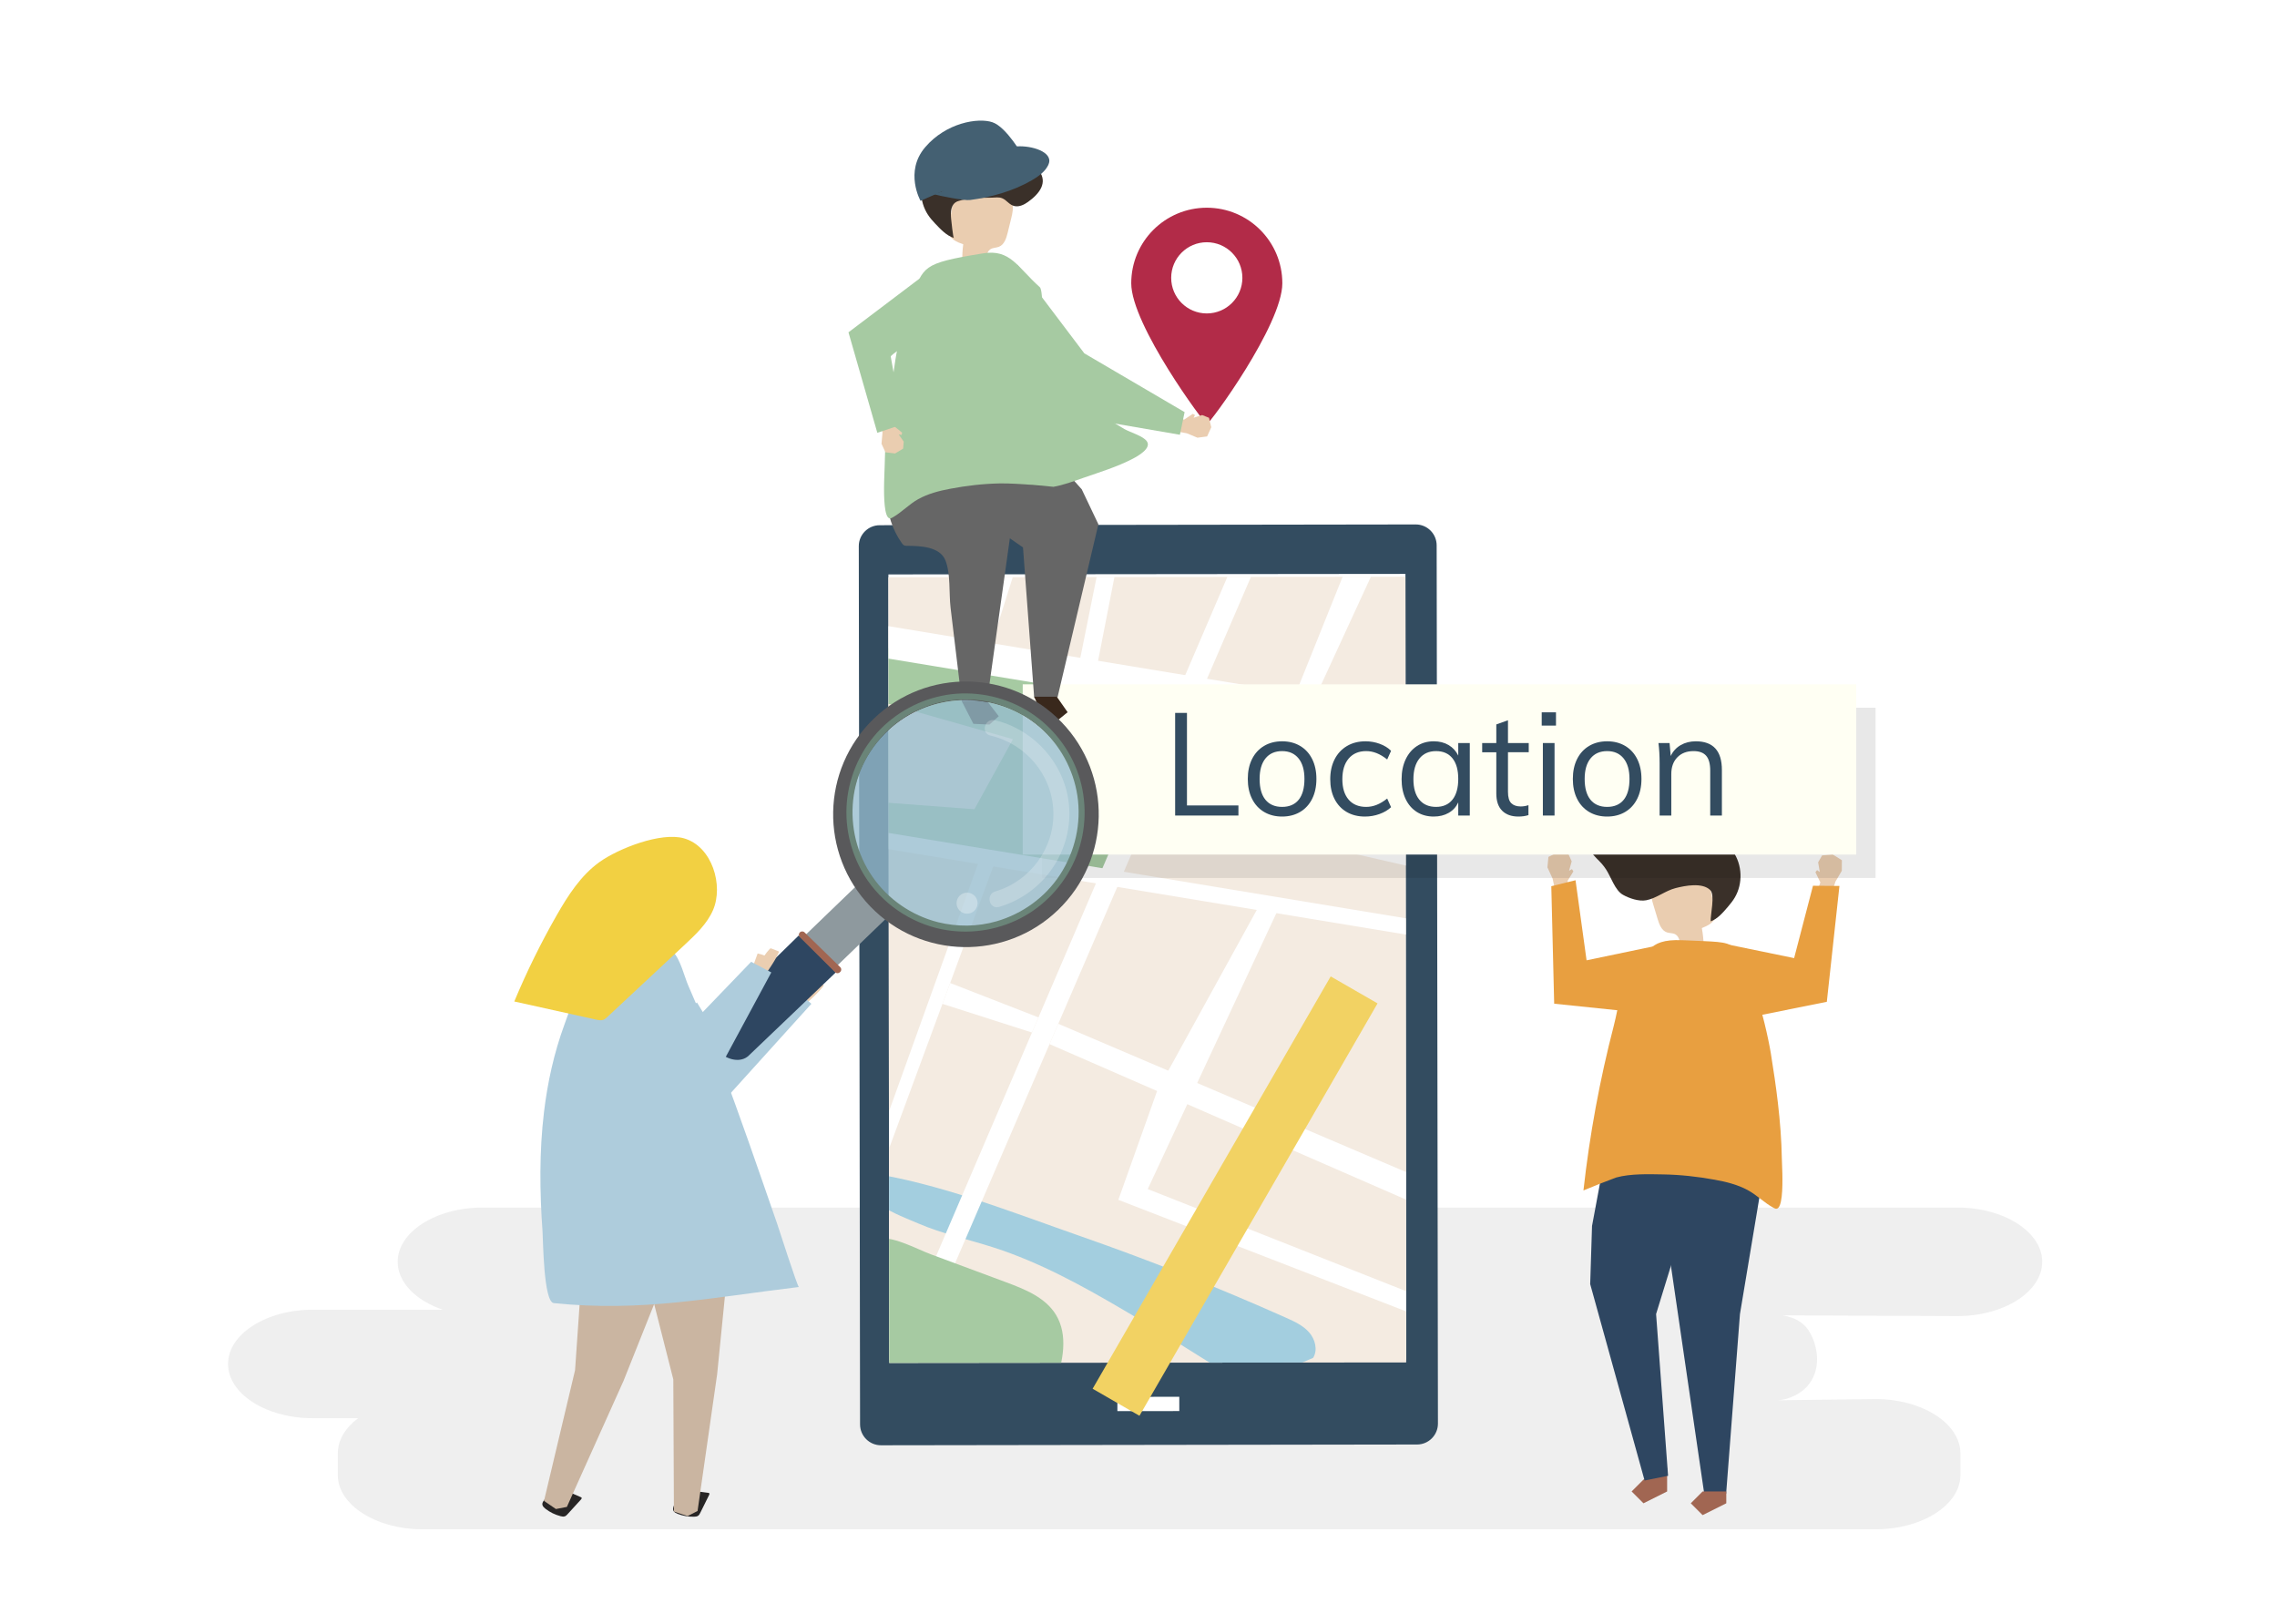 <?xml version="1.0" encoding="utf-8"?>
<!-- Generator: Adobe Illustrator 27.5.0, SVG Export Plug-In . SVG Version: 6.00 Build 0)  -->
<svg version="1.1" xmlns="http://www.w3.org/2000/svg" xmlns:xlink="http://www.w3.org/1999/xlink" x="0px" y="0px"
	 viewBox="0 0 1122 800" style="enable-background:new 0 0 1122 800;" xml:space="preserve">
<g id="Background">
	<rect y="0" style="fill:#FFFFFF;" width="1122" height="800"/>
</g>
<g id="shadow">
	<path style="opacity:0.1;fill:#606060;" d="M964.515,595.012H237.751c-22.988,0-41.796,12.032-41.796,26.737l0,0
		c0,10.183,9.022,19.08,22.201,23.591h-63.998c-22.988,0-41.796,12.032-41.796,26.737l0,0c0,14.705,18.808,26.737,41.796,26.737
		h22.3c-6.228,4.672-10.007,10.716-10.007,17.3v10.695c0,14.705,18.808,26.737,41.796,26.737h715.946
		c22.988,0,41.796-12.032,41.796-26.737v-10.695c0-14.705-18.808-26.737-41.796-26.737l-48.68,0.594
		c3.708,0,9.729-1.871,13.768-5.633c7.082-6.596,7.396-16.636,3.934-24.947c-2.245-5.388-5.841-9.66-14.752-11.266l86.051,0.361
		c22.988,0,41.796-12.032,41.796-26.737l0,0C1006.311,607.044,987.503,595.012,964.515,595.012z"/>
</g>
<g id="object">
	<path style="fill:#B22B48;" d="M557.422,139.576c0,20.559,36.206,69.4,37.225,69.4c1.369,0,37.225-48.842,37.225-69.4
		c0-20.559-16.666-37.225-37.225-37.225C574.089,102.351,557.422,119.017,557.422,139.576z M577.107,136.901
		c0-9.687,7.853-17.54,17.54-17.54c9.687,0,17.54,7.853,17.54,17.54c0,9.687-7.853,17.54-17.54,17.54
		C584.96,154.442,577.107,146.589,577.107,136.901z"/>
	<g>
		<g>
			<path style="fill:#334C60;" d="M698.259,711.767l-264.142,0.383c-5.691,0.008-10.311-4.599-10.319-10.289l-0.627-432.745
				c-0.008-5.691,4.599-10.311,10.289-10.319l264.142-0.383c5.691-0.008,10.311,4.599,10.319,10.29l0.627,432.745
				C708.557,707.139,703.95,711.759,698.259,711.767z"/>
			
				<rect x="438.172" y="282.658" transform="matrix(1 -0.001 0.001 1 -0.689 0.82)" style="fill:#FFFFFF;" width="254.763" height="387.169"/>
			
				<rect x="550.906" y="688.012" transform="matrix(1 -0.001 0.001 1 -1.001 0.821)" style="fill:#FFFFFF;" width="30.506" height="7.04"/>
		</g>
		<g>
			<g>
				<defs>
					
						<rect id="SVGID_1_" x="438.172" y="284.033" transform="matrix(1 -0.001 0.001 1 -0.691 0.82)" width="254.763" height="387.169"/>
				</defs>
				<use xlink:href="#SVGID_1_"  style="overflow:visible;fill:#F4EBE1;"/>
				<clipPath id="SVGID_00000142140633577333193860000003659567361737345718_">
					<use xlink:href="#SVGID_1_"  style="overflow:visible;"/>
				</clipPath>
				<polygon style="clip-path:url(#SVGID_00000142140633577333193860000003659567361737345718_);fill:#A6CAA2;" points="
					436.419,319.111 582.737,343.003 544.115,434.75 425.377,415.149 				"/>
				<path style="clip-path:url(#SVGID_00000142140633577333193860000003659567361737345718_);fill:#A3CEDF;" d="M452.417,602.813
					c12.044,5.198,24.985,7.923,37.468,11.958c22.678,7.331,43.712,18.938,64.256,31.022c12.12,7.129,24.128,14.449,36.017,21.957
					c5.782,3.651,11.672,7.406,18.318,9.017c12.984,3.147,26.334-2.332,38.569-7.696c2.389-3.847,1.041-9.12-1.941-12.528
					c-2.981-3.408-7.239-5.373-11.373-7.22c-33.029-14.753-66.681-28.11-100.834-40.032
					c-33.817-11.804-70.474-26.445-105.948-31.606C418.882,590.402,444.099,599.224,452.417,602.813z"/>
				<path style="clip-path:url(#SVGID_00000142140633577333193860000003659567361737345718_);fill:#FFFFFF;" d="M420.41,305.671
					c0.12,5.362,0.415,10.734,0.743,16.109l296.568,48.956l2.569-15.562L420.41,305.671z"/>
				<path style="clip-path:url(#SVGID_00000142140633577333193860000003659567361737345718_);fill:#FFFFFF;" d="M418.134,407.164
					c-0.173,2.637-0.338,5.274-0.495,7.911l294.941,48.687l1.284-7.781L418.134,407.164z"/>
				<polygon style="clip-path:url(#SVGID_00000142140633577333193860000003659567361737345718_);fill:#FFFFFF;" points="
					610.619,270.664 454.66,634.348 462.624,640.984 624.556,265.355 				"/>
				<path style="clip-path:url(#SVGID_00000142140633577333193860000003659567361737345718_);fill:#A6CAA2;" d="M495.7,631.798
					c9.376,3.484,19.445,7.52,24.638,16.069c6.064,9.983,3.511,22.845-0.343,33.872c-2.736,7.829-6.75,16.199-14.444,19.295
					c-7.38,2.97-15.687,0.114-23.115-2.734c-16.595-6.362-33.191-12.723-49.786-19.085c-2.26-0.866-4.575-1.766-6.378-3.38
					c-3.079-2.758-4.132-7.081-4.854-11.151c-2.387-13.451-9.484-50.2,9.088-54.343c8.768-1.956,20.508,4.854,28.323,7.759
					C471.119,622.667,483.41,627.232,495.7,631.798z"/>
				<polygon style="clip-path:url(#SVGID_00000142140633577333193860000003659567361737345718_);fill:#FFFFFF;" points="
					482.533,423.969 437.892,548.072 438.299,565.329 490.497,423.969 				"/>
				<polygon style="clip-path:url(#SVGID_00000142140633577333193860000003659567361737345718_);fill:#FFFFFF;" points="
					464.398,494.649 508.512,508.768 511.71,501.312 468.194,484.37 				"/>
				<polygon style="clip-path:url(#SVGID_00000142140633577333193860000003659567361737345718_);fill:#FFFFFF;" points="
					638.493,341.671 661.72,283.849 675.657,283.849 648.27,343.285 				"/>
				<polygon style="clip-path:url(#SVGID_00000142140633577333193860000003659567361737345718_);fill:#FFFFFF;" points="
					480.141,315.531 490.497,283.849 499.124,284.129 488.054,319.111 				"/>
				<polygon style="clip-path:url(#SVGID_00000142140633577333193860000003659567361737345718_);fill:#FFFFFF;" points="
					532.083,325.39 542.44,273.982 551.067,274.437 539.996,331.198 				"/>
				<polygon style="clip-path:url(#SVGID_00000142140633577333193860000003659567361737345718_);fill:#FFFFFF;" points="
					521.476,504.465 693.215,577.687 693.1,591.209 517.162,514.472 				"/>
				<polygon style="clip-path:url(#SVGID_00000142140633577333193860000003659567361737345718_);fill:#FFFFFF;" points="
					570.162,537.588 551.067,591.209 693.179,646.293 693.165,636.336 565.554,585.901 630.529,446.533 622.123,443.215 				"/>
				<polygon style="clip-path:url(#SVGID_00000142140633577333193860000003659567361737345718_);fill:#FFFFFF;" points="
					565.554,397.422 701.54,428.524 701.54,412.973 565.554,383.823 				"/>
				<polygon style="clip-path:url(#SVGID_00000142140633577333193860000003659567361737345718_);fill:#F4EBE1;" points="
					425.377,343.285 499.124,364.24 480.141,398.75 427.717,394.798 				"/>
				
					<rect x="458.149" y="518.615" transform="matrix(0.5 -0.866 0.866 0.5 -139.8 821.737)" style="clip-path:url(#SVGID_00000142140633577333193860000003659567361737345718_);fill:#F2D263;" width="367.192" height="26.648"/>
			</g>
		</g>
	</g>
	<g>
		<polygon style="fill:#A16652;" points="821.482,729.066 821.482,734.897 809.819,740.729 803.987,734.897 809.819,729.066 
			821.482,723.234 		"/>
		<g>
			<polygon style="fill:#2E4661;" points="816.044,573.695 839.772,736.042 850.557,736.042 857.369,647.489 872.128,558.936 			"/>
			<polygon style="fill:#2E4661;" points="839.659,553.032 839.659,570.743 816.044,647.489 821.948,727.187 810.381,729.5 
				783.575,632.73 784.478,604.071 795.382,545.621 			"/>
		</g>
		<polygon style="fill:#A16652;" points="850.639,734.897 850.639,740.729 838.976,746.56 833.145,740.729 838.976,734.897 		"/>
	</g>
	<g>
		<g>
			<path style="fill:#EACDB0;" d="M828.864,467.244c3.538-0.483,7.076-0.966,10.614-1.449c-0.07-2.847-0.369-5.688-0.891-8.487
				c2.921-1.15,6.284-2.836,6.686-5.95c0.127-0.981-0.079-1.97-0.283-2.938c-0.844-4-1.688-8-2.532-11.999
				c-0.292-1.383-0.601-2.807-1.402-3.972c-1.406-2.044-4.018-2.865-6.476-3.199c-6.273-0.853-13.016,0.748-17.699,5.009
				c-1.246,1.134-2.361,2.483-2.87,4.089c-0.784,2.477-0.031,5.149,0.721,7.636c0.694,2.295,1.388,4.591,2.082,6.886
				c0.798,2.64,1.92,5.633,4.526,6.538c1.383,0.48,2.988,0.266,4.251,1.006C827.819,461.719,827.645,464.967,828.864,467.244z"/>
			<path style="fill:#3A3029;" d="M791.408,428.424c-0.649-0.983-1.345-1.928-2.116-2.811c-1.671-1.912-3.703-3.528-5.07-5.668
				c-1.367-2.14-1.929-5.088-0.46-7.159c0.948-1.337,2.54-2.046,4.094-2.566c5.12-1.714,10.703-2.023,15.981-0.885
				c5.027,1.084,9.562,3.02,14.507,0.962c4.646-1.933,8.075-1.342,13.063,0.234c5.398,1.705,12.567,1.89,17.488,4.396
				c2.055,1.047,3.727,2.739,5.051,4.627c4.587,6.543,4.951,15.784,0.894,22.668c-0.91,1.544-2.015,2.966-3.181,4.328
				c-2.413,2.819-5.296,6.296-8.716,7.434c-0.196-3.09,2.262-12.948-0.207-15.395c-3.918-3.884-12.39-2.167-17.03-1.004
				c-5.061,1.268-9.475,5.048-14.504,6.007c-3.619,0.689-8.329-0.924-11.493-2.691C795.805,438.718,793.778,432.011,791.408,428.424
				z"/>
		</g>
		<g>
			<polygon style="fill:#EACDB0;" points="773.947,440.231 772.379,434.123 775.285,429.383 774.593,428.257 773.173,429.053 
				774.458,424.428 772.867,420.871 767.786,419.842 762.992,422.23 762.504,427.384 765.07,432.98 766.853,441.433 			"/>
			<polygon style="fill:#E89F40;" points="776.345,433.721 781.791,473.187 827.507,463.644 811.161,499.266 765.828,494.56 
				764.406,436.668 			"/>
		</g>
		<polygon style="fill:#EACDB0;" points="894.801,440.772 896.989,434.819 894.562,429.781 895.369,428.724 896.71,429.664 
			895.892,424.905 897.845,421.508 903.034,420.993 907.59,423.87 907.555,429.076 904.42,434.416 901.777,442.694 		"/>
		<polygon style="fill:#E89F40;" points="893.353,436.449 884.057,472.1 850.211,465.141 858.27,502.042 900.174,493.63 
			906.393,436.538 		"/>
		<path style="fill:#E89F40;" d="M878.264,578.304c0.158,7.214-0.069,16.936-2.84,17.292c-0.519,0.067-1.017-0.19-1.471-0.438
			c-4.793-2.617-8.183-6.299-12.907-8.827c-4.951-2.65-10.615-4.058-16.17-5.043c-8.306-1.518-16.796-2.459-25.262-2.607
			c-7.306-0.127-16.18-0.422-23.242,1.524c-5.417,2.031-10.776,4.128-16.125,6.381c3.034-27.345,8.032-54.471,14.939-81.102
			c2.644-10.194,3.077-20.237,10.543-27.69c6.612-6.6,4.863-15.365,23.2-14.512c32.08,1.492,22.601-1.279,35.855,25.943
			c3.008,6.178,6.707,23.045,7.796,29.768c1.319,8.142,2.539,16.3,3.489,24.489c1.06,9.138,1.787,18.318,1.941,27.512
			C878.027,572.015,878.189,574.877,878.264,578.304z"/>
	</g>
	<g>
		<rect x="513.479" y="348.717" style="opacity:0.09;" width="410.715" height="83.881"/>
		<rect x="503.953" y="337.198" style="fill:#FFFFF3;" width="410.715" height="83.881"/>
	</g>
	<g>
		<path style="fill:#272525;" d="M331.683,743.133c0.082-0.534,0.31-1.151,0.669-1.876c0.958-1.933,1.942-4.068,3.246-5.795
			c1.177-1.558,3.532-1.18,5.289-0.948c2.723,0.36,5.446,0.719,8.169,1.079c0.126,0.017,0.257,0.036,0.359,0.112
			c0.272,0.205,0.145,0.633-0.006,0.938c-1.442,2.912-2.883,5.823-4.325,8.735c-0.269,0.542-0.555,1.106-1.042,1.464
			c-0.565,0.415-1.305,0.486-2.005,0.507c-2.764,0.082-5.554-0.397-8.127-1.413C332.152,745.24,331.486,744.429,331.683,743.133z"/>
		<polygon style="fill:#CAB5A1;" points="315.327,614.987 331.776,679.688 332.073,744.794 338.815,747.03 343.727,744.528 
			353.374,677.167 359.979,610.941 		"/>
	</g>
	<g>
		<path style="fill:#272525;" d="M267.474,740.175c0.226-0.491,0.616-1.021,1.162-1.618c1.455-1.592,2.991-3.372,4.722-4.672
			c1.562-1.172,3.72-0.157,5.344,0.552c2.517,1.099,5.034,2.197,7.552,3.296c0.116,0.051,0.237,0.105,0.314,0.207
			c0.205,0.273-0.035,0.648-0.265,0.9c-2.191,2.399-4.381,4.799-6.572,7.198c-0.408,0.447-0.839,0.909-1.406,1.119
			c-0.657,0.242-1.389,0.106-2.068-0.067c-2.679-0.685-5.228-1.917-7.419-3.606C267.342,742.33,266.926,741.366,267.474,740.175z"/>
		<polygon style="fill:#CAB5A1;" points="287.867,610.167 283.362,675.146 268.062,739.543 273.923,743.556 279.335,742.51 
			307.234,680.444 331.896,618.627 		"/>
	</g>
	<g>
		<path style="fill:#EBCEB1;" d="M405.758,485.865c0.061-0.078,0.125-0.164,0.123-0.263c-0.003-0.135-0.125-0.233-0.236-0.311
			c-0.973-0.683-1.947-1.366-2.92-2.05c-0.139-0.097-0.287-0.198-0.456-0.208c-0.193-0.011-0.371,0.098-0.533,0.205
			c-1.135,0.752-2.215,1.589-3.226,2.502c-0.942-0.699-1.959-1.299-3.027-1.786c-2.797,4.186-5.594,8.372-8.391,12.558
			c1.868,0.463,3.735,0.925,5.603,1.388c0.242,0.06,0.496,0.12,0.74,0.062c0.286-0.069,0.507-0.289,0.711-0.5
			C397.963,493.534,402.267,490.436,405.758,485.865z"/>
		<polygon style="fill:#AECCDC;" points="334.488,533.07 354.881,544.326 399.803,494.623 391.401,487.172 353.764,511.001 
			343.439,493.953 322.18,511.121 		"/>
	</g>
	<path style="fill:#AECCDC;" d="M331.569,468.99c3.639,3.411,5.748,12.474,7.555,16.589c11.196,25.432,20.799,51.526,30.02,77.727
		c4.622,13.133,9.145,26.3,13.726,39.447c0.842,2.418,10.133,31.48,10.779,31.403c-43.622,5.231-77.207,12.407-120.789,7.93
		c-5.042-0.528-5.235-31.335-5.52-35.284c-1.414-19.594-1.62-39.343,0.72-58.876c1.747-14.576,4.93-29.022,9.97-42.824
		c3.962-10.85,10.108-30.199,21.343-35.681c6.021-2.938,25.338-4.748,31.232-1.173C330.938,468.45,331.259,468.699,331.569,468.99z"
		/>
	<path style="fill:#F2D042;" d="M351.331,448.473c-2.915,6.696-8.397,11.876-13.736,16.858
		c-12.778,11.924-25.557,23.848-38.335,35.772c-0.551,0.515-1.119,1.04-1.815,1.33c-1.197,0.499-2.56,0.225-3.826-0.055
		c-13.402-2.969-26.805-5.938-40.207-8.907c6.069-14.553,13.041-28.73,20.863-42.421c5.642-9.875,11.965-19.757,21.227-26.357
		c9.212-6.565,30.104-14.845,41.509-11.619C350.942,417.015,356.62,436.323,351.331,448.473z"/>
	<g>
		<polygon style="fill:#334C60;" points="584.881,351.277 579.056,351.277 579.056,401.85 610.238,401.85 610.238,396.877 
			584.881,396.877 		"/>
		<path style="fill:#334C60;" d="M640.64,367.542c-2.557-1.515-5.517-2.273-8.879-2.273c-3.363,0-6.322,0.758-8.879,2.273
			c-2.556,1.516-4.534,3.671-5.93,6.464c-1.397,2.795-2.096,6.063-2.096,9.803c0,3.741,0.699,7.008,2.096,9.802
			c1.396,2.794,3.374,4.949,5.93,6.464c2.557,1.516,5.516,2.274,8.879,2.274c3.362,0,6.322-0.757,8.879-2.274
			c2.557-1.514,4.533-3.669,5.931-6.464c1.396-2.794,2.095-6.061,2.095-9.802c0-3.74-0.7-7.007-2.095-9.803
			C645.173,371.213,643.197,369.059,640.64,367.542z M639.93,394.072c-1.895,2.344-4.617,3.516-8.169,3.516
			c-3.551,0-6.286-1.172-8.204-3.516c-1.917-2.344-2.877-5.765-2.877-10.264c0-4.356,0.97-7.73,2.913-10.122
			c1.941-2.39,4.664-3.587,8.168-3.587c3.456,0,6.156,1.197,8.097,3.587c1.942,2.392,2.913,5.766,2.913,10.122
			C642.77,388.307,641.822,391.728,639.93,394.072z"/>
		<path style="fill:#334C60;" d="M673.171,370.099c1.751,0,3.468,0.332,5.149,0.995c1.68,0.664,3.421,1.704,5.22,3.125l1.918-4.262
			c-1.468-1.467-3.328-2.616-5.576-3.445c-2.25-0.828-4.581-1.243-6.997-1.243c-3.505,0-6.57,0.781-9.199,2.344
			c-2.628,1.563-4.652,3.754-6.073,6.57c-1.42,2.818-2.131,6.073-2.131,9.767s0.699,6.926,2.096,9.696
			c1.396,2.77,3.384,4.913,5.966,6.428c2.58,1.516,5.599,2.274,9.057,2.274c2.461,0,4.84-0.415,7.138-1.243
			c2.296-0.828,4.202-1.953,5.719-3.374l-1.918-4.262c-1.8,1.421-3.54,2.463-5.22,3.126c-1.682,0.664-3.399,0.994-5.149,0.994
			c-3.694,0-6.57-1.196-8.63-3.588c-2.06-2.39-3.09-5.74-3.09-10.05c0-4.356,1.041-7.753,3.125-10.193
			C666.659,371.319,669.524,370.099,673.171,370.099z"/>
		<path style="fill:#334C60;" d="M718.558,372.301c-1.09-2.225-2.676-3.953-4.759-5.185c-2.085-1.23-4.523-1.846-7.316-1.846
			c-3.125,0-5.884,0.781-8.275,2.344c-2.392,1.563-4.25,3.754-5.576,6.57c-1.326,2.818-1.989,6.073-1.989,9.767
			s0.651,6.926,1.954,9.696c1.302,2.77,3.148,4.913,5.54,6.428c2.391,1.516,5.173,2.274,8.346,2.274
			c2.794,0,5.244-0.604,7.351-1.811c2.107-1.207,3.681-2.923,4.724-5.15v6.464h5.683v-35.728h-5.683V372.301z M715.717,394.001
			c-1.895,2.392-4.594,3.588-8.098,3.588c-3.551,0-6.298-1.184-8.239-3.552c-1.943-2.367-2.913-5.729-2.913-10.086
			c0-4.356,0.982-7.753,2.948-10.193c1.965-2.438,4.7-3.658,8.204-3.658c3.504,0,6.203,1.185,8.098,3.552
			c1.893,2.368,2.841,5.754,2.841,10.157C718.558,388.212,717.61,391.611,715.717,394.001z"/>
		<path style="fill:#334C60;" d="M743.063,354.9l-5.754,2.059v9.164h-6.961v4.545h6.961v20.314c0,3.742,0.959,6.57,2.877,8.488
			c1.918,1.917,4.581,2.877,7.99,2.877c1.847,0,3.505-0.238,4.973-0.711v-4.901c-1.232,0.426-2.511,0.639-3.835,0.639
			c-1.989,0-3.528-0.532-4.617-1.598c-1.09-1.065-1.634-2.923-1.634-5.576v-19.534h10.228v-4.545h-10.228V354.9z"/>
		<rect x="759.683" y="350.992" style="fill:#334C60;" width="7.033" height="6.535"/>
		<rect x="760.251" y="366.122" style="fill:#334C60;" width="5.754" height="35.728"/>
		<path style="fill:#334C60;" d="M800.809,367.542c-2.557-1.515-5.517-2.273-8.879-2.273c-3.363,0-6.322,0.758-8.879,2.273
			c-2.556,1.516-4.534,3.671-5.93,6.464c-1.397,2.795-2.096,6.063-2.096,9.803c0,3.741,0.699,7.008,2.096,9.802
			c1.396,2.794,3.374,4.949,5.93,6.464c2.557,1.516,5.516,2.274,8.879,2.274c3.362,0,6.322-0.757,8.879-2.274
			c2.557-1.514,4.533-3.669,5.931-6.464c1.395-2.794,2.095-6.061,2.095-9.802c0-3.74-0.699-7.007-2.095-9.803
			C805.342,371.213,803.366,369.059,800.809,367.542z M800.099,394.072c-1.895,2.344-4.617,3.516-8.169,3.516
			c-3.551,0-6.286-1.172-8.204-3.516c-1.917-2.344-2.877-5.765-2.877-10.264c0-4.356,0.97-7.73,2.913-10.122
			c1.941-2.39,4.664-3.587,8.168-3.587c3.456,0,6.156,1.197,8.097,3.587c1.942,2.392,2.913,5.766,2.913,10.122
			C802.94,388.307,801.992,391.728,800.099,394.072z"/>
		<path style="fill:#334C60;" d="M835.613,365.27c-2.794,0-5.281,0.629-7.458,1.882c-2.179,1.255-3.813,3.043-4.901,5.363
			l-0.568-6.393h-5.47c0.379,2.983,0.568,6.321,0.568,10.014v25.713h5.754v-20.457c0-3.456,0.995-6.203,2.984-8.239
			c1.989-2.035,4.64-3.055,7.955-3.055c2.841,0,4.924,0.77,6.251,2.309c1.325,1.539,1.988,3.967,1.988,7.28v22.162h5.754v-22.445
			C848.469,369.982,844.183,365.27,835.613,365.27z"/>
	</g>
	<g>
		<g>
			<g>
				<polygon style="fill:#EACDB0;" points="577.773,205.515 583.48,206.76 587.771,203.909 588.836,204.512 588.148,205.854 
					592.386,204.507 595.733,205.859 596.858,210.529 594.809,215.048 590.054,215.674 584.786,213.488 576.9,212.123 				"/>
				<polygon style="fill:#A6CAA2;" points="583.719,203.074 534.309,174.11 501.271,130.381 492.017,146.369 517.434,203.21 
					581.395,214.227 				"/>
			</g>
			<g>
				<path style="fill:#EACDB0;" d="M485.056,129.941c-3.623-0.301-7.246-0.602-10.869-0.903c-0.081-2.898,0.069-5.803,0.45-8.677
					c-3.032-1.012-6.541-2.547-7.117-5.691c-0.181-0.99-0.026-2.008,0.13-3.002c0.644-4.112,1.287-8.224,1.93-12.336
					c0.223-1.422,0.46-2.886,1.212-4.114c1.32-2.154,3.931-3.128,6.413-3.6c6.333-1.203,13.274,0.062,18.264,4.143
					c1.328,1.086,2.534,2.398,3.137,4.004c0.93,2.476,0.308,5.233-0.323,7.802c-0.583,2.371-1.165,4.742-1.747,7.113
					c-0.67,2.727-1.65,5.831-4.251,6.89c-1.381,0.563-3.023,0.431-4.268,1.251C485.821,124.267,486.172,127.561,485.056,129.941z"/>
				<path style="fill:#3A3029;" d="M513.111,92.361c1.086-2.456,1.073-5.173-0.941-8.04c-2.877-4.095-7.514-6.575-12.156-8.443
					c-2.445-0.983-4.945-1.841-7.513-2.432c-10.3-2.369-21.39-0.954-30.621,4.378c-2.033,1.174-3.642,2.984-4.886,4.975
					c-4.312,6.898-4.187,16.313,0.307,23.095c1.008,1.521,2.208,2.908,3.466,4.229c2.605,2.736,5.722,6.117,9.261,7.09
					c-0.41-0.113-1.294-8.66-1.37-9.467c-0.301-3.209-0.251-7.443,3.477-8.659c5.385-1.757,10.948-1.567,16.529-1.693
					c1.728-0.039,3.459-0.366,5.082,0.258c2.357,0.906,3.594,3.431,6.293,3.918c2.291,0.413,4.584-0.696,6.48-2.047
					C509.251,97.58,511.883,95.138,513.111,92.361z"/>
			</g>
			<g>
				<g>
					<polygon style="fill:#666666;" points="541.234,258.33 521.112,343.558 509.584,343.558 504.088,269.744 473.932,248.829 
						513.635,219.369 533.039,241.116 					"/>
					<polygon style="fill:#39281C;" points="509.566,343.306 509.646,343.482 514.367,353.817 521.664,354.521 526.079,350.936 
						520.744,343.306 					"/>
				</g>
				<g>
					<path style="fill:#666666;" d="M440.962,236.68c-3.287,1.274-4.076,3.669-3.952,8.61c0.2,7.939,2.775,15.795,7.276,22.197
						c0.34,0.484,0.712,0.978,1.235,1.228c0.455,0.218,0.973,0.226,1.473,0.231c6.252,0.056,16.136,0.259,18.887,7.206
						c2.605,6.578,1.677,16.268,2.522,23.316c1.854,15.451,3.708,30.903,5.561,46.354c0,0,12.457-0.612,12.457-0.612l12.635-90.309
						l0.837-23.439l-13.493-6.027c-8.532,3.057-18.285,8.431-27.193,9.743c-5.1,0.751-10.301-0.147-15.382,0.75
						C442.709,236.127,441.762,236.37,440.962,236.68z"/>
					<polygon style="fill:#39281C;" points="473.932,345.551 474.027,345.736 479.632,356.654 487.551,357.027 492.147,352.92 
						486.011,344.957 					"/>
				</g>
			</g>
			<path style="opacity:0.29;fill:#272525;" d="M523.059,229.318c-6.485,0.527-13.376-3.566-20.123-4.878
				c-5.444-1.059-11.029-0.257-16.508,0.547c-3.985,0.584-7.795,1.401-11.682,2.497c-3.643,1.027-6.016,3.23-9.046,5.715
				c8.257,4.449,18.141,1.038,27.272,2.277c3.54,0.48,6.963,1.666,10.439,2.545c8.835,2.234,17.119,2.161,25.626-1.165
				C526.788,234.558,524.595,232.103,523.059,229.318z"/>
			<path style="fill:#A6CAA2;" d="M435.651,237.809c-0.154,7.345,0.067,17.244,2.764,17.606c0.505,0.068,0.99-0.193,1.432-0.446
				c4.664-2.664,7.963-6.414,12.56-8.987c4.818-2.698,10.33-4.131,15.736-5.135c8.083-1.545,16.345-2.504,24.58-2.654
				c8.942-0.163,26.35,1.677,26.35,1.677c5.026-0.884,9.828-2.695,14.643-4.375c8.272-2.886,16.719-5.429,24.481-9.472
				c2.491-1.297,9.361-5.131,6.906-8.601c-1.859-2.627-8.174-4.386-11.02-6c-6.357-3.605-12.468-7.72-17.849-12.663
				c-7.647-7.024-13.291-15.641-16.823-25.346c-1.783-4.899-3.069-9.962-4.13-15.057c-0.575-2.76-1.08-5.534-1.553-8.313
				c-0.269-1.578-0.266-7.548-1.368-8.538c-11.179-10.049-14.468-18.854-28.003-16.661c-30.885,5.003-28.696,6.436-35.587,22.271
				c-2.771,6.367-6.527,23.463-7.586,30.308c-1.283,8.29-2.471,16.596-3.395,24.933c-1.031,9.304-1.739,18.65-1.889,28.011
				C435.882,231.405,435.724,234.319,435.651,237.809z"/>
			<g>
				<polygon style="fill:#EACDB0;" points="440.15,204.449 440.658,210.055 444.52,213.174 444.274,214.328 442.841,214.084 
					445.306,217.59 445.031,221.058 441.064,223.443 436.317,222.868 434.366,218.678 434.85,213.203 433.823,205.559 				"/>
				<path style="fill:#A6CAA2;" d="M444.893,209.041c0,0-5.971-33.305-5.971-33.305c-0.16-0.892,8.931-6.462,9.83-7.113
					c4.32-3.126,9.081-6.163,12.7-10.063c3.365-3.625,6.661-7.596,7.852-12.396c0.733-2.957,0.542-6.107-0.42-8.989
					c-1.14-3.417-3.408-7.967-6.959-6.577c-1.82,0.712-3.751,2.837-5.307,4.014c-5.259,3.977-10.518,7.954-15.777,11.931
					c-7.584,5.735-15.168,11.471-22.752,17.206l14.215,49.507L444.893,209.041z"/>
			</g>
		</g>
		<g>
			<path style="fill:#446072;" d="M504.033,76.845L453.59,98.948c0,0-8.049-14.307,2.293-26.404
				c10.342-12.098,26.051-14.657,33.076-12.331C495.984,62.538,504.033,76.845,504.033,76.845z"/>
			<path style="fill:#446072;" d="M517.032,78.693c0.144,0.937-0.159,1.952-0.63,2.89c-1.547,3.079-4.761,5.399-7.995,7.266
				c-9.37,5.407-20.03,8.329-30.511,9.715c-2.871,0.38-15.183-2.109-17.755-2.871c-2.572-0.762,4.682-0.045,4.902-2.583
				c0.293-3.372,4.171-5.964,7.619-7.869c7.78-4.298,17.563-10.844,26.273-12.807C504.536,71.172,516.206,73.321,517.032,78.693z"/>
		</g>
	</g>
	<g>
		<g>
			<g>
				<g>
					<g>
						<g>
							<polygon style="fill:#8E999E;" points="384.977,502.358 369.893,486.703 424.714,433.884 441.449,447.95 							"/>
							<path style="fill:#2E4661;" d="M353.587,517.682l-0.174-0.181c-4.758-4.939-5.613-11.835-1.909-15.403l42.061-41.145
								l18.288,18.176l-42.944,41.033C365.205,523.731,358.345,522.621,353.587,517.682z"/>
						</g>
					</g>
					<g>
						<path style="fill:#59595B;" d="M521.376,448.366c26.026-25.076,26.796-66.501,1.721-92.527
							c-25.075-26.026-66.501-26.797-92.527-1.721c-26.026,25.076-26.797,66.501-1.721,92.527
							C453.924,472.671,495.35,473.441,521.376,448.366z M435.433,440.3c-21.572-22.389-20.909-58.026,1.48-79.598
							c22.389-21.572,58.026-20.909,79.598,1.481c21.571,22.389,20.909,58.026-1.481,79.598
							C492.642,463.352,457.005,462.69,435.433,440.3z"/>
						
							<ellipse transform="matrix(0.707 -0.707 0.707 0.707 -144.312 454.084)" style="opacity:0.77;fill:#95BCCE;" cx="475.972" cy="401.242" rx="56.294" ry="56.294"/>
					</g>
				</g>
				<g>
					<g style="opacity:0.22;">
						<path style="fill:#FFFFFF;" d="M488.047,362.446c17.477,4.101,30.391,19.368,31.008,37.376
							c0.615,17.963-11.36,34.367-28.609,39.408c-4.862,1.421-3.016,9.067,1.853,7.644c19.857-5.802,33.868-23.67,34.616-44.333
							c0.737-20.363-12.297-38.795-31.132-45.993c-1.822-0.696-3.703-1.227-5.6-1.672
							C485.266,353.723,483.094,361.284,488.047,362.446L488.047,362.446z"/>
					</g>
					<path style="opacity:0.31;fill:#FFFFFF;" d="M480.125,448.756c-2.06,1.985-5.339,1.924-7.324-0.136
						c-1.985-2.06-1.924-5.339,0.136-7.324c2.06-1.985,5.339-1.924,7.324,0.136C482.246,443.492,482.185,446.771,480.125,448.756z"
						/>
				</g>
			</g>
			<path style="fill:#A16652;" d="M394.115,461.777l17.4,17.294c0.598,0.594,1.548,0.639,2.199,0.104l0.211-0.173
				c0.756-0.621,0.805-1.762,0.104-2.445l-17.589-17.144c-0.658-0.642-1.715-0.618-2.344,0.053l-0.022,0.024
				C393.467,460.138,393.485,461.151,394.115,461.777z"/>
			<g>
				<path style="fill:#6A8478;" d="M462.214,454.406c-13.112-3.341-24.636-11.3-32.329-22.443c-7.594-11-10.893-24.488-9.494-37.755
					c1.43-13.563,8.146-26.25,18.232-35.353c9.823-8.865,22.802-13.875,35.999-14.188c13.684-0.325,27.272,4.642,37.616,13.574
					c9.964,8.605,16.665,20.783,18.642,33.796c2.064,13.585-1.129,27.616-8.636,39.092c-7.228,11.051-18.521,19.143-31.161,22.817
					C481.695,456.676,471.687,456.747,462.214,454.406c-1.875-0.463-2.604,2.441-0.729,2.905c13.16,3.252,26.962,1.881,39.251-3.812
					c11.998-5.558,21.872-15.359,27.714-27.195c6.059-12.276,7.552-26.49,4.378-39.781c-3.051-12.775-10.616-24.36-20.947-32.436
					c-10.798-8.441-24.449-12.814-38.135-12.392c-13.224,0.408-25.99,5.537-36.078,14.032c-10.371,8.733-17.32,21.153-19.703,34.464
					c-2.363,13.198,0.028,26.911,6.467,38.641c7.778,14.169,21.433,24.499,37.052,28.479
					C463.357,457.788,464.085,454.883,462.214,454.406z"/>
			</g>
		</g>
	</g>
	<g>
		<path style="fill:#EBCEB1;" d="M383.761,469.23c0.041-0.09,0.082-0.189,0.057-0.285c-0.035-0.131-0.177-0.197-0.303-0.246
			c-1.108-0.432-2.216-0.864-3.324-1.296c-0.158-0.061-0.326-0.124-0.492-0.094c-0.191,0.035-0.337,0.184-0.468,0.326
			c-0.924,1.001-1.773,2.071-2.538,3.197c-1.082-0.455-2.212-0.796-3.365-1.015c-1.72,4.732-3.441,9.463-5.161,14.194
			c1.924,0.005,3.848,0.01,5.772,0.015c0.25,0.001,0.511-0.001,0.733-0.116c0.261-0.135,0.423-0.401,0.572-0.655
			C378.016,478.533,381.458,474.5,383.761,469.23z"/>
		<polygon style="fill:#AECCDC;" points="325.774,532.039 348.259,538.12 380.062,479.153 370.128,473.916 339.244,506.018 
			325.158,491.916 308.595,513.651 		"/>
	</g>
</g>
</svg>
